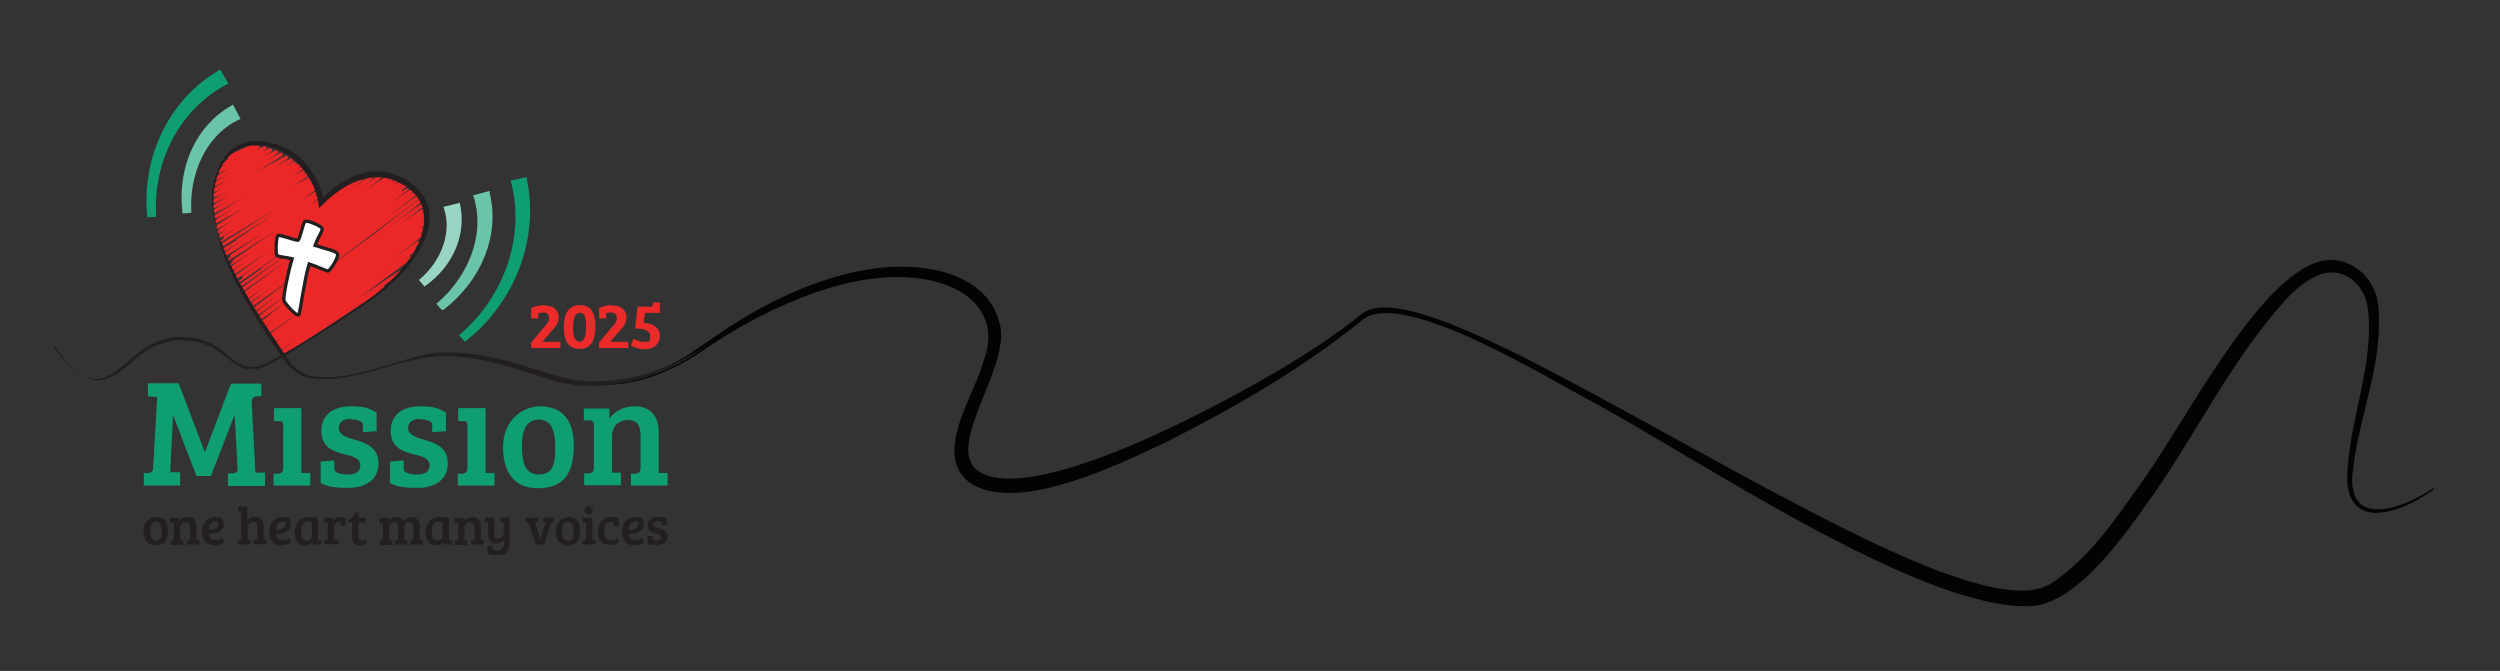 <?xml version="1.0" encoding="UTF-8"?>
<svg xmlns="http://www.w3.org/2000/svg" xmlns:xlink="http://www.w3.org/1999/xlink" version="1.1" viewBox="0 0 674.4 181">
  <rect x="0" y="0" width="674.4" height="181" fill="#333333" stroke="none"/>
  <defs>
    <style>
      .cls-1, .cls-2, .cls-3, .cls-4 {
        fill: none;
      }

      .cls-5 {
        fill: #030303;
      }

      .cls-6 {
        fill: #231f20;
      }

      .cls-2 {
        stroke: #221f1f;
      }

      .cls-2, .cls-3 {
        stroke-width: .9px;
      }

      .cls-2, .cls-3, .cls-4 {
        stroke-miterlimit: 10;
      }

      .cls-3 {
        stroke: #ec2727;
      }

      .cls-7 {
        fill: #0f9e72;
      }

      .cls-8 {
        fill: #0f9e71;
      }

      .cls-9 {
        fill: #99d5c5;
      }

      .cls-4 {
        stroke: #fff;
        stroke-width: 1.6px;
      }

      .cls-10 {
        fill: #6ac4a9;
      }

      .cls-11 {
        fill: #ea2b29;
      }

      .cls-12 {
        clip-path: url(#clippath);
      }
    </style>
    <clipPath id="clippath">
      <path class="cls-1" d="M82.3,59.8c-.5.6-1.3,4.7-1.8,5-.2.1-1.4-.3-2.6-.6-1.3-.4-2.8-.9-3-.6-.4.5-.6,4.9-.2,5.3.4.4,2.5.5,4.1.9-1.1,3.6-2.1,8.8-2.2,11.3,1.5,1.7,2.7,3.6,4.1,3.7l.9-4.3c.5-3.5.7-5.4,1.8-9.3,2.1.7,4.6,1.9,5.1,1.9.5,0,3.1-3.9,2.5-4.7-.6-.8-2.9-1.2-6-2.2,1-2.8,2.3-4.1,1.8-4.7-.4-.5-3-1.8-4.2-1.8s-.3,0-.4.1"/>
    </clipPath>
  </defs>
  <!-- Generator: Adobe Illustrator 28.6.0, SVG Export Plug-In . SVG Version: 1.2.0 Build 709)  -->
  <g>
    <g id="Layer_1">
      <path class="cls-5" d="M160.5,103.1c9.1.3,17.9-2.8,25.5-7.6,4.5-3,8.9-6.3,13.6-9.1,6.2-3.8,12.8-7.2,19.7-9.7,10.3-3.8,21.7-6.1,32.8-3.9,7.5,1.4,15.4,5.9,17.4,13.9,4,11.4-14.6,32.9-6,40.1,15,11.2,72.9-21.3,88-30.9,4.6-2.9,9.1-6,13.4-9.3,1.5-1.1,2.9-2.6,4.7-3.1,1.9-.6,3.8-.6,5.6-.5,5.5.5,10.8,2.4,15.9,4.3,13.6,5.4,26.4,12.4,39.2,19.2,22.5,12.1,54.1,30.2,76.9,40.8,9.8,4.5,19.7,8.8,30.2,11.1,5.7,1.1,11.9,1.9,16.8-1.6,9.5-6.6,16.2-16.3,22.8-25.7,11.6-15.6,30.4-53.5,47.3-60.1,8.4-3.3,16.8,3.3,17.3,12,1.3,14.9-5.1,28.8-6.8,43.3-2.5,16.6,13.1,11.2,21.6,5.4l.2.3c-3,2.1-6.2,4-9.6,5.2-10,3.4-14.7-1-13.7-11,1-14.3,7.1-28.4,5.5-42.7-.7-6.8-6.8-12-13.3-9.3-3,1.2-5.8,3.4-8.2,5.9-14.7,15.9-24.2,35.8-36.6,53.6-7,9.8-19.8,28.9-32.7,29.8-29.6,1.4-90.4-40.1-118.6-55.2-11.6-6.1-50.7-30.3-61.6-22.2-16.3,13.2-34.6,23.8-53.3,33.2-12.6,5.9-41,20-53.4,10.5-9.3-7.8,1.9-23.4,4.2-32.4,4.5-11.5-3.1-19.3-14-21.7-10.5-2.3-21.4-.2-31.4,3.2-10.2,3.6-19.9,8.7-28.9,14.7-7.4,5.3-16,9.4-25.2,10.1-1.8.2-3.7.1-5.4,0v-.4Z"/>
      <path class="cls-3" d="M61.3,42.5c6.4-3,7-3.1,7.1-3,.1.3-8.6,4.8-8.6,4.9,0,.1,9.9-5,10-4.9,0,.2-11.2,6.6-11,6.8.1.3,12.7-6.7,12.8-6.5.1.2-13.5,8.2-13.4,8.4,0,.2,14.7-8.1,14.8-7.8.1.3-15.2,9.2-15.1,9.4.1.2,16.6-9.1,16.8-8.9.1.2-17.2,10.3-17,10.5.1.2,18.2-10,18.3-9.8,0,.2-18.6,11-18.4,11.3.1.3,19.8-10.7,19.9-10.5,0,.2-19.9,11.7-19.8,11.9.1.2,21-11.4,21.1-11.2.1.2-21.1,12.4-21,12.6.1.2,21.8-12,21.9-11.8.1.2-21.9,12.9-21.8,13.1.1.2,22.5-12.7,22.7-12.4.2.3-22.5,13.6-22.4,13.8,0,.1,23.1-13.2,23.2-13,.1.2-23.1,14-23,14.3.1.2,23.7-13.6,23.8-13.4.1.2-23.6,14.6-23.5,14.9.1.3,24-14.3,24.1-14,.1.2-23.9,15.1-23.8,15.3.1.2,24.5-14.5,24.6-14.3.1.2-24.3,15.2-24.2,15.4,0,.2,24.5-14.8,24.7-14.5.2.4-24.5,15.5-24.4,15.6,0,.1,24.6-15,24.8-14.6.2.4-24.4,15.9-24.4,15.9,0,0,24.6-15.6,24.8-15.2.2.3-24.5,16.5-24.5,16.6,0,0,24.8-15.5,24.9-15.3.1.2-24.6,16.2-24.4,16.4.1.2,24.6-15.6,24.8-15.4.2.3-24.3,16.6-24.2,16.7.1.2,26.4-17,26.6-16.7.2.3-26.1,18-26,18.1.1.2,33-22.6,33.2-22.4.2.2-32.9,23.3-32.7,23.6.2.3,35.1-24.6,35.3-24.4.1.2-35,25.3-34.9,25.6.2.3,37.2-26.2,37.4-25.9.2.3-36.9,26.9-36.7,27.1.2.2,38.6-27.4,38.8-27.1.2.3-38.4,28.1-38.3,28.2,0,.1,40-28.3,40.2-27.9.3.3-39.7,28.9-39.7,29,0,.1,40.8-28.9,41-28.6.2.3-40.6,29.6-40.4,29.8.1.2,41.5-29.7,41.7-29.4s-41.2,30.4-41.1,30.6c.1.2,42-30.5,42.3-30,.5.7-41.9,30.7-41.8,30.9.1.2,42.7-30.6,42.9-30.3.2.3-42.6,31.1-42.4,31.4.2.2,43.2-30.9,43.3-30.8.1.2-42.9,31.7-42.7,31.9.1.2,43.5-31.4,43.7-31.1.2.3-43.2,32.1-43,32.4.2.2,43.6-31.8,43.8-31.6.2.2-43.4,32.4-43.1,32.7.2.2,43.8-32,44-31.8.2.2-43.6,32.6-43.2,33,.2.2,41.5-29.5,44.1-32.4l-42.8,33.1c.2.2,42.9-31.8,43.1-31.6.2.2-43.3,32.5-43.2,32.7.1.2,43.2-31.6,43.5-31.3.3.3-43.3,31.7-43.2,31.8.1.2,43.1-31,43.3-30.7.2.3-42.9,31.1-42.7,31.4.2.2,38.8-27.5,42.9-30.3.3-.2-38.6,28-42.5,30.8-.3.2,38.5-26.6,42.1-29.1.2-.2-41.9,30.4-41.9,30.4l42.1-30.9c.1.2-41.4,31.1-41.3,31.3.1.2,40.9-29.9,41.1-29.6.2.3-40.7,30.1-40.5,30.3.2.2,39.8-29.1,40-28.8.2.2-39.6,29.4-39.3,29.7.2.2,38.6-27.9,38.7-27.7.2.2-38.5,28-38.1,28.5.1.2,31.6-22.2,37-26.5.5-.4-32,23.9-36.4,27-.1,0,31.4-22.2,35-24.7.4-.2-31.3,23.1-34.5,25.4-.3.2,28.2-19.2,31.9-21.6.4-.3-28.8,20.1-31.5,22-.2.2,27.2-18,27.2-18l-18.6,10.5"/>
      <g class="cls-12">
        <path class="cls-4" d="M114.5,60.4c.1.2-29.3,21-29.1,21.2.1.2,29-20.1,29.3-19.8.2.3-28.9,19.9-28.7,20.2.2.2,27.7-19,27.9-18.7.2.2-27,19-26.8,19.3.2.2,26.5-18.1,26.7-17.9.2.2-26.5,18.2-26.1,18.7.1.2,20.1-12.9,25.5-17.2.5-.4-20.4,15.1-24.8,18.2-.1,0,19.9-13.6,23.6-16,.4-.2-19.6,14.5-22.8,16.8-.2.2,16.8-11.5,20.5-14,.4-.3-17.2,12.8-19.9,14.7-.2.2,17.8-11.9,17.8-11.9"/>
        <path class="cls-4" d="M61.1,42.6c6.4-3,7.4-3.4,7.5-3.3.1.3-9.1,5.1-9,5.2,0,.1,10.2-5.2,10.3-5,0,.2-11.4,6.7-11.2,7,.1.3,12.9-6.9,13-6.7.1.2-13.5,8.2-13.4,8.4,0,.2,14.7-8.1,14.8-7.8.1.3-15.4,9-15.2,9.2.1.2,16.8-8.9,17-8.7.1.2-17.2,10.3-17,10.5.1.2,18.2-10,18.3-9.8,0,.2-18.6,11-18.4,11.3.1.3,19.8-10.7,19.9-10.5,0,.2-19.9,11.7-19.8,11.9.1.2,21-11.4,21.1-11.2.1.2-21.1,12.4-21,12.6.1.2,21.8-12,21.9-11.8.1.2-21.9,12.9-21.8,13.1.1.2,22.5-12.7,22.7-12.4.2.3-22.5,13.6-22.4,13.8,0,.1,23.1-13.2,23.2-13,.1.2-23.2,14.2-23.1,14.4.1.2,23.8-13.8,23.9-13.5.1.2-23.6,14.6-23.5,14.9.1.3,24-14.3,24.1-14,.1.2-24,15.2-23.9,15.4.1.2,24.6-14.6,24.7-14.4.1.2-24.5,15.4-24.4,15.5,0,.2,24.7-14.9,24.9-14.6.2.4-24.6,15.6-24.6,15.7,0,.1,24.7-15.1,25-14.7.2.4-24.5,16-24.6,15.9,0,0,24.8-15.6,25-15.2.2.3-24.5,16.5-24.5,16.6,0,0,24.8-15.5,24.9-15.3.1.2-24.7,16.4-24.6,16.5.1.2,24.7-15.8,24.9-15.5.2.3-24.5,16.7-24.4,16.9.1.2,26.6-17.1,26.8-16.8.2.3-26.3,18.1-26.1,18.2.1.2,32.7-22.4,32.9-22.2.2.2-32.6,23.2-32.4,23.4.2.3,34.4-24.2,34.5-24,.1.2-34.2,24.7-34,25,.2.3,37.2-26.3,37.4-26.1.2.3-36.9,27.1-36.8,27.3.2.2,38.7-27.5,39-27.2.2.3-38.5,28.1-38.4,28.3,0,.1,40.1-28.3,40.3-27.9.3.3-39.8,28.9-39.7,29,0,.1,40.8-29,41-28.7.2.3-40.6,29.5-40.4,29.7.1.2,41.5-29.5,41.7-29.2.2.2-41.1,30.2-41,30.4.1.2,42.1-30.2,42.4-29.9.3.3-42,30.7-41.8,30.9.1.2,42.7-30.5,42.9-30.3.2.3-42.5,31-42.3,31.3.2.2,43-30.8,43.1-30.6.1.2-42.6,31.4-42.4,31.6.1.2,43.2-31.2,43.4-30.9.2.3-43,31.6-42.8,31.9.2.2,43.5-31.4,43.7-31.1.2.2-43.3,31.8-43.1,32.1.2.2,43.7-31.4,43.9-31.2.2.2-43.3,31.7-42.9,32.2.2.2,41.1-28.6,43.7-31.5l-42.4,32.2c.2.2,42.5-30.9,42.6-30.7.2.2-42.5,31.9-42.3,32.1.1.2,42.4-31,42.7-30.7.3.3-32,23.9-31.9,24.1.1.2,32.1-23.1,32.3-22.8.2.3-30.7,22.8-30.5,23.1.2.2,30.7-22,30.8-21.8"/>
        <polyline class="cls-4" points="72.4 88.1 81 81.7 73.1 88.6 81.3 82.3 73.8 89.2 81 83.7 74.2 89.8 80.7 84.8 75 90.1 80.4 85.7 75.5 90.1 79.8 87"/>
      </g>
      <path class="cls-2" d="M80.7,84.8c.3-1.1,1.5-9.7,2.7-13.6,2.1.7,4.6,1.9,5.1,1.9.5,0,3.1-3.9,2.5-4.7-.6-.8-2.9-1.2-6-2.2,1-2.8,2.3-4.1,1.8-4.7-.4-.6-4-2.3-4.6-1.7-.5.6-1.3,4.7-1.8,5-.5.2-5.1-1.7-5.5-1.2-.4.5-.6,4.9-.2,5.3.4.4,2.5.5,4.1.9-1.1,3.6-2.5,10.5-2.2,11.3.2.8,3.8,4.8,4.1,3.7Z"/>
      <path class="cls-10" d="M62.9,28.2l-.5.3c-9.4,5.3-14.6,16.5-13.2,28.6v.5c0,0,2.4-.2,2.4-.2v-.5c-.5-8.9,3.2-20,12.8-24.6l.5-.2-2-3.8Z"/>
      <path class="cls-7" d="M59.5,18.7l-.5.3c-13.2,7.7-20.8,23.1-19.3,39.1v.5s2.4-.1,2.4-.1v-.5c-.8-14.9,6.7-28.7,19-35.2l.5-.2-2.1-3.7Z"/>
      <path class="cls-9" d="M124.1,55.2v-.5c-.1,0-4.5,1.1-4.5,1.1l.2.5c2.3,7.3-1.5,14.7-6.4,18.9l-.4.3,1.5,1.8.4-.3c7.4-5.3,11-13.9,9.2-21.9"/>
      <path class="cls-10" d="M132.1,52v-.5c-.1,0-4.5,1.2-4.5,1.2l.2.5c3.4,11-2.4,22.2-9.7,28.4l-.4.3.3.4c.9,1,1.1,1.3,1.3,1.3s.1,0,.2,0h.1c10.3-7.9,15.3-20.2,12.5-31.5"/>
      <path class="cls-7" d="M142.1,48.3v-.5c-.1,0-.6.1-.6.1,0,0-3.1.7-3.2.7h-.5c0,.1.1.6.1.6,3.7,14.5-1.7,30.6-13.7,40.9l-.4.3,1.6,1.8.4-.3c13.3-10.6,19.7-27.7,16.3-43.7"/>
      <path class="cls-8" d="M55.2,122.2h0l7.1-18.7h8.2v3.4h-1.4c-.7.2-1.2.5-1.2,1.6l1,19h2.6v3.6h-10v-3.4h1.5c.7-.2,1.1-.4,1.1-1.2l-.8-14.6h0l-6.4,16.5h-3.9l-6.3-16.4h0l-.8,15.4h2.7v3.6h-9.8v-3.4h1.5c.6-.2,1-.6,1-1.2l1.1-19.3-2.5-.2v-3.5h8.3l7.1,18.7Z"/>
      <path class="cls-8" d="M81.3,127.6h2.4v3.4h-9.9v-3.2h1.4c.7-.2,1.2-.5,1.2-1.5v-11.5c0-.9-.2-1.2-1-1.2h-1.5v-3.5h7.4v17.4Z"/>
      <path class="cls-8" d="M94.5,113c-1.8,0-3.1.8-3.1,2.5s2,2.5,3.9,3c3.2.9,6.8,2,6.8,6.5s-3.6,6.6-8,6.6-5.9-.4-7.6-1.3v-5.8l3.7-.3v2c0,.8.2,1.1,1,1.4.8.3,1.7.4,2.7.4,2.1,0,3.3-.8,3.3-2.5s-1.8-2.4-4.1-2.9c-3.1-.8-6.4-1.8-6.4-6.4s3.6-6.6,8-6.6,5.3.9,6.9,1.7v5l-3.7.3v-1.7c0-.8-.2-1.1-1-1.4-.8-.3-1.4-.4-2.4-.4"/>
      <path class="cls-8" d="M113.2,113c-1.8,0-3.1.8-3.1,2.5s2,2.5,3.9,3c3.2.9,6.8,2,6.8,6.5s-3.6,6.6-8,6.6-5.9-.4-7.6-1.3v-5.8l3.7-.3v2c0,.8.2,1.1,1,1.4.8.3,1.7.4,2.7.4,2.1,0,3.3-.8,3.3-2.5s-1.8-2.4-4.1-2.9c-3.1-.8-6.4-1.8-6.4-6.4s3.6-6.6,8-6.6,5.3.9,6.9,1.7v5l-3.7.3v-1.7c0-.8-.2-1.1-1-1.4-.8-.3-1.4-.4-2.4-.4"/>
      <path class="cls-8" d="M131,127.6h2.4v3.4h-9.9v-3.2h1.4c.7-.2,1.2-.5,1.2-1.5v-11.5c0-.9-.2-1.2-1-1.2h-1.5v-3.5h7.4v17.4Z"/>
      <path class="cls-8" d="M145.6,109.6c3.1,0,9.2,1,9.2,10.5s-4.4,11.6-9.9,11.6-9.2-3.6-9.2-11.1,5.6-11,9.9-11M149.8,120.7c0-4.6-1.1-7.5-4.4-7.5s-4.6,2.8-4.6,6.8.5,8,4.5,8,4.5-3,4.5-7.3"/>
      <path class="cls-8" d="M157.4,110.2h7v2.7c1.5-2.1,4-3.3,6.7-3.3,4.1,0,6.6,2.3,6.6,7.2v10.8h2.4v3.4h-9.9v-3.2h1.4c.8-.2,1.2-.5,1.2-1.5v-8.5c0-2.7-.6-4.5-3.4-4.5s-4.3,2-4.3,4.2v10h2.4v3.4h-9.9v-3.2h1.4c.8-.2,1.2-.5,1.2-1.5v-11.5c0-.9-.3-1.2-1-1.3h-1.7v-3.4Z"/>
      <path class="cls-6" d="M42.1,139.5c1.1,0,3.2.3,3.2,3.6s-1.5,4-3.4,4-3.2-1.2-3.2-3.8,1.9-3.8,3.4-3.8M43.6,143.3c0-1.6-.4-2.6-1.5-2.6s-1.6,1-1.6,2.3.2,2.8,1.6,2.8,1.6-1,1.6-2.5"/>
      <path class="cls-6" d="M46,139.7h2.4v.9c.5-.7,1.4-1.1,2.3-1.1,1.4,0,2.3.8,2.3,2.5v3.7h.8v1.2h-3.4v-1.1h.5c.3,0,.4-.2.4-.5v-2.9c0-.9-.2-1.5-1.2-1.5s-1.5.7-1.5,1.4v3.5h.8v1.2h-3.4v-1.1h.5c.3,0,.4-.2.4-.5v-4c0-.3-.1-.4-.4-.4h-.6v-1.2Z"/>
      <path class="cls-6" d="M60.4,141.4c0,2.2-2.4,2.6-4.1,2.6,0,.9.5,1.7,1.8,1.7s1.5-.4,1.8-.6l.5,1.2c-.2.2-1.2.8-2.5.8-2.4,0-3.4-1.5-3.4-3.6s1.2-4,3.5-4,2.3.7,2.3,2M58,140.7c-1.1,0-1.7,1.1-1.7,2.2,1.1,0,2.6-.3,2.6-1.4s-.3-.8-.9-.8"/>
      <path class="cls-6" d="M65.1,138.3c0-.3,0-.4-.4-.4h-.5v-1.2h2.5v3.8c.4-.6,1.1-1.1,2.1-1.1,1.4,0,2.3.8,2.3,2.5v3.7h.8v1.2h-3.4v-1.1h.5c.3,0,.4-.2.4-.5v-2.9c0-.9-.2-1.5-1.1-1.5s-1.5.7-1.5,1.4v3.5h.8v1.2h-3.4v-1.1h.5c.3,0,.4-.2.4-.5v-7Z"/>
      <path class="cls-6" d="M78.5,141.4c0,2.2-2.4,2.6-4.1,2.6,0,.9.5,1.7,1.8,1.7s1.5-.4,1.8-.6l.5,1.2c-.2.2-1.2.8-2.5.8-2.4,0-3.4-1.5-3.4-3.6s1.2-4,3.5-4,2.3.7,2.3,2M76.1,140.7c-1.1,0-1.7,1.1-1.7,2.2,1.1,0,2.6-.3,2.6-1.4s-.3-.8-.9-.8"/>
      <path class="cls-6" d="M85.8,145.3c0,.3,0,.4.4.4h.5v1.2h-2.3v-.8h0c-.4.6-1.2,1-2,1-2,0-2.9-1.4-2.9-3.5s1.2-4.1,3.8-4.1,1.5.1,2.5.5v5.3ZM84.1,140.9c-.2-.1-.7-.2-1.1-.2-1.4,0-1.8,1.3-1.8,2.8s.3,2.3,1.5,2.3,1.4-.6,1.4-1.2v-3.7Z"/>
      <path class="cls-6" d="M88.4,141.3c0-.3,0-.4-.4-.4h-.6v-1.2h2.4v1.1c.3-.7,1.1-1.3,2-1.3s.9,0,1.4.3v2.1h-1.3c0,.1,0-.6,0-.6,0-.2,0-.3-.1-.4-.1,0-.2,0-.4,0-.8,0-1.3.6-1.3,1.4v3.3h1.2v1.2h-3.8v-1.1h.5c.3,0,.4-.2.4-.5v-4Z"/>
      <path class="cls-6" d="M96.7,138.2v1.5h1.9v1.2h-1.9v3.8c0,.9.3,1.1.9,1.1s.7-.2,1-.3l.4,1.1c-.4.3-1.1.5-1.8.5-2.2,0-2.2-1.4-2.2-2.4v-3.8h-1v-1c1.1,0,1.5-.9,1.8-1.7h.9Z"/>
      <path class="cls-6" d="M102.4,139.7h2.4v.9c.5-.7,1.2-1.1,2.2-1.1s1.6.4,1.9,1.1c.5-.7,1.2-1.1,2.2-1.1,1.3,0,2.1.8,2.1,2.5v3.7h.8v1.2h-3.4v-1.1h.5c.3,0,.4-.2.4-.5v-3c0-.9,0-1.5-1-1.5s-1.4.6-1.4,1.5v3.4h.8v1.2h-3.4v-1.1h.5c.3,0,.4-.2.4-.5v-2.9c0-.9,0-1.5-1-1.5s-1.4.7-1.4,1.4v3.5h.8v1.2h-3.4v-1.1h.5c.3,0,.4-.2.4-.5h0v-3.9c0-.3,0-.4-.4-.4h-.6v-1.2Z"/>
      <path class="cls-6" d="M121.1,145.3c0,.3,0,.4.4.4h.5v1.2h-2.3v-.8h0c-.4.6-1.2,1-2,1-2,0-2.9-1.4-2.9-3.5s1.2-4.1,3.8-4.1,1.5.1,2.5.5v5.3ZM119.4,140.9c-.2-.1-.7-.2-1.1-.2-1.4,0-1.8,1.3-1.8,2.8s.3,2.3,1.5,2.3,1.4-.6,1.4-1.2v-3.7Z"/>
      <path class="cls-6" d="M122.7,139.7h2.4v.9c.5-.7,1.4-1.1,2.3-1.1,1.4,0,2.3.8,2.3,2.5v3.7h.8v1.2h-3.4v-1.1h.5c.3,0,.4-.2.4-.5v-2.9c0-.9-.2-1.5-1.2-1.5s-1.5.7-1.5,1.4v3.5h.8v1.2h-3.4v-1.1h.5c.3,0,.4-.2.4-.5v-4c0-.3-.1-.4-.4-.4h-.6v-1.2Z"/>
      <path class="cls-6" d="M136.2,145.5c-.5.7-1.4,1.1-2.3,1.1-1.4,0-2.2-.8-2.2-2.5v-2.9c0-.3-.1-.4-.4-.4h-.5v-1.2h2.5v4.1c0,.9.1,1.5,1.1,1.5s1.5-.7,1.5-1.4v-2.6c0-.3,0-.4-.4-.4h-.5v-1.2h2.5v6.9c0,2.4-1.2,3.3-3.3,3.3s-2.1-.2-2.7-.5v-2h1.4c0-.1,0,.6,0,.6,0,.3,0,.4.3.5.3,0,.6.1,1,.1,1.3,0,1.8-.8,1.8-2.1v-1.1Z"/>
      <path class="cls-6" d="M149.4,139.7v1.1h-.4c-.2,0-.3.1-.4.4l-1.8,5.7h-2.2l-2-5.7c0-.3-.2-.3-.4-.4h-.4v-1.1h3.4v1.1h-.9s1.5,4.7,1.5,4.7h0l1.4-4.7h-.7v-1.2h3Z"/>
      <path class="cls-6" d="M153.3,139.5c1.1,0,3.2.3,3.2,3.6s-1.5,4-3.4,4-3.2-1.2-3.2-3.8,1.9-3.8,3.4-3.8M154.7,143.3c0-1.6-.4-2.6-1.5-2.6s-1.6,1-1.6,2.3.2,2.8,1.6,2.8,1.6-1,1.6-2.5"/>
      <path class="cls-6" d="M159.8,145.7h.8v1.2h-3.4v-1.1h.5c.3,0,.4-.2.4-.5v-4c0-.3,0-.4-.4-.4h-.5v-1.2h2.6v6ZM158.8,136.6c.6,0,1.1.5,1.1,1.1s-.5,1-1.1,1-1.1-.4-1.1-1,.4-1.1,1.1-1.1"/>
      <path class="cls-6" d="M166.5,145.1l.6,1.1c-.6.5-1.4.8-2.5.8-2.1,0-3.3-1.3-3.3-3.7s1.8-3.9,3.4-3.9,1.5.2,2.2.6v1.9h-1.3c0,0,0-.6,0-.6,0-.3,0-.4-.3-.5-.2,0-.3,0-.6,0-1.1,0-1.7.9-1.7,2.4s.6,2.6,1.8,2.6,1.1-.2,1.6-.6"/>
      <path class="cls-6" d="M173.7,141.4c0,2.2-2.4,2.6-4.1,2.6,0,.9.5,1.7,1.8,1.7s1.5-.4,1.8-.6l.5,1.2c-.2.2-1.2.8-2.5.8-2.4,0-3.4-1.5-3.4-3.6s1.2-4,3.5-4,2.3.7,2.3,2M171.3,140.7c-1.1,0-1.7,1.1-1.7,2.2,1.1,0,2.6-.3,2.6-1.4s-.3-.8-.9-.8"/>
      <path class="cls-6" d="M177.5,140.6c-.6,0-1.1.3-1.1.9s.7.9,1.4,1c1.1.3,2.3.7,2.3,2.2s-1.2,2.3-2.8,2.3-2-.1-2.6-.4v-2h1.3c0,0,0,.6,0,.6,0,.3,0,.4.3.5.3,0,.6.1.9.1.7,0,1.1-.3,1.1-.9s-.6-.8-1.4-1c-1.1-.3-2.2-.6-2.2-2.2s1.3-2.3,2.8-2.3,1.8.3,2.4.6v1.7h-1.3c0,.1,0-.5,0-.5,0-.3,0-.4-.3-.5-.3,0-.5-.1-.8-.1"/>
      <path class="cls-11" d="M171.2,88.6c1.6,0,4.2.2,4.2,2s-.5,1.6-1.7,1.6-2.1-.5-2.8-.8l-.7,1.8c.7.5,2.3,1,3.6,1,3.2,0,4.2-1.9,4.2-3.6,0-2.4-2.1-3.4-4.4-3.5l.4-2.7h4v-2.8h-1.9c0-.1,0,.6,0,.6,0,.4,0,.5-.5.5h-3.6l-.7,6.1ZM165.2,82.3c-1.5,0-2.8.4-3.6.8v2.8h1.9c0,.1,0-1,0-1,0-.3,0-.4.3-.5.2,0,.5-.1,1-.1.9,0,1.6.4,1.6,1.4s-.3,1.4-1.2,2.4l-3.6,4.3v1.5h7.9v-1.7h-4.9l2.8-3.2c1-1.1,1.6-2.1,1.6-3.4,0-1.9-1.4-3.2-3.8-3.2M156.3,92.1c-1.1,0-1.7-.9-1.7-3.7s.6-4,1.8-4,1.7.8,1.7,3.8-.7,4-1.8,4M156.4,82.3c-2.6,0-4.3,1.8-4.3,5.9s1.4,5.9,4.2,5.9,4.3-1.7,4.3-6-1.6-5.8-4.1-5.8M146.9,82.3c-1.5,0-2.8.4-3.6.8v2.8h1.9c0,.1,0-1,0-1,0-.3,0-.4.3-.5.2,0,.5-.1,1-.1.9,0,1.6.4,1.6,1.4s-.3,1.4-1.2,2.4l-3.6,4.3v1.5h7.9v-1.7h-4.9l2.8-3.2c1-1.1,1.6-2.1,1.6-3.4,0-1.9-1.4-3.2-3.8-3.2"/>
      <path class="cls-6" d="M14.6,93.9c15.7,20.5,17.6-3.2,34.3-3,3.5,0,7.1.9,10,2.9,4.5,3.3,7.1,7.1,13.1,4.1,7.5-4,14.8-8.6,21.9-13.3,5.7-3.7,11.2-7.8,15.4-13.2,7.1-8.9,7.9-19.6-4.7-23.3-7.1-1.5-13.9,3.1-18.5,8.1l-.2-1.4c-1.3-8.6-9.3-16.6-18.4-15.5-4.5.5-7.8,4.4-9,8.6-1.3,4.3-1.2,9-.1,13.4h-.1c-3.7-11.5,1.5-27.1,16.2-22.4,6.9,2.1,11.7,8.6,12.9,15.6l-1.2-.4c4.8-5,11.7-9.2,18.9-7.5,5,1.3,10.2,5.3,10.7,10.8.5,5.4-2.4,10.3-5.6,14.3-6.2,7.9-16.2,13.2-24.4,18.7-2.9,1.8-5.8,3.6-8.7,5.4-3,1.7-5.9,4-9.6,3.8-3.7-.1-6.1-3.3-9-5.1-5.5-3.6-13.2-3.6-18.7,0-4.3,2.5-7.7,7.5-13,8.1-1.8.1-3.6-.6-5-1.6-2.9-2-5-4.8-7-7.5h.1Z"/>
      <path class="cls-6" d="M58.3,61.5c3.9,12.8,11.7,23.8,19,34.8,1.7,2.9,4.3,4.9,7.6,5.3,10,1.1,19.5-3.6,29.1-5.8,6.6-1.5,13.5-.6,20,.9,6.5,1.4,12.8,3.9,19.2,5.5,13,2.4,26.9-2,37.5-9.1-9.1,7.4-21,11.2-32.7,11-8.4-.3-16.2-4.4-24.3-6.1-6.4-1.6-13-2.6-19.5-1.4-9.8,1.7-19.3,6.4-29.4,5.6-3.4-.3-6.6-2.5-8.4-5.4-1.9-2.7-3.8-5.4-5.6-8.2-5.2-8.4-10.8-17.6-12.5-27.2"/>
    </g>
  </g>
</svg>